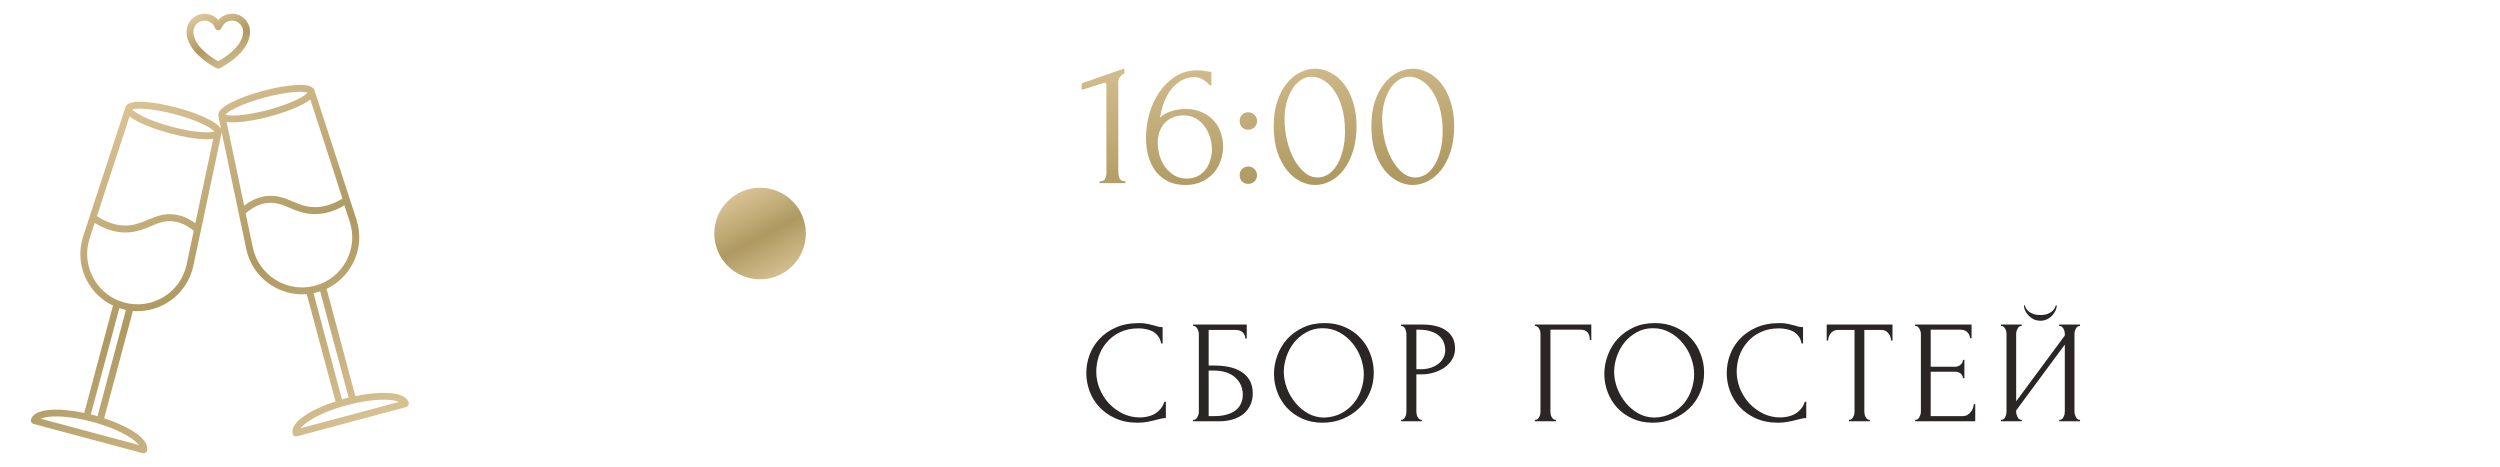<?xml version="1.0" encoding="UTF-8"?> <svg xmlns="http://www.w3.org/2000/svg" width="273" height="51" viewBox="0 0 273 51" fill="none"><g clip-path="url(#clip0_85_287)"><path d="M23.663 7.463C23.719 7.491 23.775 7.5 23.831 7.5C23.887 7.5 23.944 7.491 24 7.463C24.131 7.397 27.309 5.803 27.309 3.469C27.309 2.381 26.428 1.5 25.341 1.5C24.75 1.5 24.206 1.762 23.841 2.194C23.475 1.762 22.931 1.5 22.341 1.5C21.253 1.5 20.372 2.381 20.372 3.469C20.363 5.803 23.522 7.397 23.663 7.463ZM22.331 2.25C22.847 2.25 23.306 2.569 23.475 3.056C23.531 3.206 23.672 3.3 23.831 3.3C23.991 3.3 24.131 3.197 24.188 3.056C24.366 2.578 24.825 2.25 25.331 2.25C26.006 2.25 26.55 2.794 26.55 3.469C26.55 5.072 24.441 6.356 23.831 6.703C23.222 6.366 21.122 5.072 21.122 3.469C21.113 2.794 21.666 2.25 22.331 2.25Z" fill="url(#paint0_linear_85_287)"></path><path d="M44.634 43.987C44.513 43.519 43.987 42.956 42.188 42.9C41.212 42.872 40.041 42.994 38.803 43.256L35.663 31.538C36.853 30.975 37.828 30.056 38.475 28.875C39.3 27.356 39.459 25.613 38.925 23.972L34.341 9.853C34.172 9.403 33.544 9.216 32.344 9.281C31.341 9.337 30.056 9.562 28.725 9.919C27.394 10.275 26.166 10.725 25.275 11.175C24.216 11.719 23.756 12.197 23.841 12.666L24.141 14.109C23.981 13.762 23.531 13.406 22.762 13.012C21.872 12.553 20.644 12.113 19.312 11.756C17.981 11.4 16.697 11.175 15.694 11.119C14.503 11.053 13.866 11.241 13.706 11.691L9.084 25.791C8.55 27.441 8.7 29.184 9.525 30.703C10.172 31.894 11.147 32.812 12.338 33.366L9.197 45.094C6.403 44.503 3.713 44.569 3.375 45.825C3.347 45.919 3.366 46.022 3.413 46.106C3.459 46.191 3.544 46.256 3.638 46.284L15.591 49.491C15.619 49.5 15.656 49.5 15.684 49.5C15.75 49.5 15.816 49.481 15.872 49.453C15.956 49.406 16.022 49.322 16.05 49.228C16.387 47.962 14.091 46.566 11.372 45.675L14.512 33.956C14.681 33.975 14.859 33.975 15.028 33.975C16.163 33.975 17.278 33.666 18.272 33.047C19.744 32.147 20.756 30.712 21.113 29.025L24.197 14.512C24.206 14.484 24.206 14.456 24.206 14.428L26.887 27.178C27.244 28.875 28.256 30.309 29.728 31.209C30.722 31.819 31.847 32.138 32.981 32.138C33.15 32.138 33.328 32.128 33.497 32.119L36.638 43.837C33.919 44.728 31.622 46.125 31.959 47.391C31.988 47.484 32.044 47.569 32.138 47.616C32.194 47.653 32.259 47.663 32.325 47.663C32.353 47.663 32.391 47.663 32.419 47.653L44.372 44.447C44.569 44.391 44.681 44.184 44.634 43.987ZM15.881 11.887C16.8 11.953 17.944 12.169 19.106 12.478C20.269 12.787 21.375 13.181 22.2 13.575C22.969 13.95 23.297 14.222 23.409 14.353C23.25 14.419 22.828 14.494 21.975 14.428C21.056 14.363 19.913 14.147 18.75 13.838C17.587 13.528 16.481 13.134 15.656 12.741C14.887 12.366 14.559 12.094 14.447 11.963C14.606 11.897 15.028 11.822 15.881 11.887ZM14.147 12.713C14.381 12.9 14.7 13.097 15.103 13.303C15.994 13.762 17.222 14.203 18.553 14.559C19.884 14.916 21.169 15.141 22.172 15.197C22.322 15.206 22.462 15.206 22.594 15.206C22.866 15.206 23.091 15.188 23.288 15.159L21.328 24.384C20.578 23.822 19.772 23.494 18.947 23.409C17.831 23.297 16.988 23.653 16.163 24C15.441 24.3 14.691 24.619 13.725 24.628C12.703 24.637 11.644 24.291 10.584 23.606L14.147 12.713ZM15.169 48.6L4.444 45.722C4.734 45.6 5.194 45.506 5.841 45.478C7.022 45.441 8.541 45.647 10.097 46.069C11.662 46.491 13.069 47.062 14.081 47.691C14.625 48.038 14.981 48.347 15.169 48.6ZM10.65 45.45C10.528 45.413 10.406 45.384 10.284 45.347C10.162 45.309 10.041 45.281 9.919 45.253L13.031 33.647C13.153 33.684 13.266 33.722 13.387 33.759C13.509 33.788 13.631 33.816 13.753 33.844L10.65 45.45ZM20.381 28.875C20.062 30.366 19.181 31.622 17.878 32.419C16.584 33.216 15.056 33.431 13.584 33.038C12.113 32.644 10.903 31.688 10.181 30.347C9.459 29.006 9.319 27.469 9.788 26.025L10.341 24.347C11.466 25.031 12.591 25.387 13.697 25.387H13.734C14.859 25.378 15.713 25.022 16.462 24.703C17.259 24.366 17.953 24.075 18.872 24.169C19.669 24.253 20.438 24.6 21.159 25.209L20.381 28.875ZM37.397 21.684C36.384 22.303 35.391 22.622 34.416 22.622C34.406 22.622 34.397 22.622 34.388 22.622C33.413 22.613 32.672 22.303 31.95 21.994C31.134 21.647 30.281 21.291 29.166 21.403C28.284 21.488 27.45 21.853 26.663 22.462L24.741 13.312C24.938 13.341 25.172 13.359 25.444 13.359C25.575 13.359 25.716 13.359 25.866 13.35C26.869 13.294 28.153 13.069 29.484 12.713C30.816 12.356 32.044 11.906 32.934 11.456C33.337 11.25 33.656 11.053 33.891 10.866L37.397 21.684ZM25.828 11.738C26.653 11.344 27.75 10.95 28.922 10.641C30.094 10.331 31.238 10.116 32.147 10.05C33 9.984 33.422 10.059 33.581 10.125C33.469 10.256 33.15 10.537 32.372 10.903C31.547 11.297 30.45 11.691 29.278 12C28.106 12.309 26.962 12.525 26.053 12.591C25.2 12.656 24.778 12.581 24.619 12.516C24.722 12.384 25.05 12.113 25.828 11.738ZM30.113 30.572C28.819 29.775 27.928 28.519 27.609 27.028L26.822 23.306C27.581 22.631 28.387 22.247 29.222 22.163C30.15 22.069 30.834 22.359 31.631 22.697C32.381 23.016 33.234 23.372 34.359 23.381H34.397C35.456 23.381 36.534 23.062 37.612 22.425L38.194 24.206C38.663 25.65 38.522 27.188 37.8 28.519C37.078 29.859 35.869 30.806 34.397 31.2C32.944 31.594 31.416 31.369 30.113 30.572ZM34.237 32.006L34.603 31.922C34.725 31.894 34.847 31.856 34.959 31.809L38.072 43.416C37.95 43.444 37.828 43.481 37.706 43.509C37.584 43.538 37.462 43.575 37.341 43.612L34.237 32.006ZM32.831 46.763C33.019 46.509 33.366 46.2 33.919 45.862C34.922 45.234 36.337 44.663 37.903 44.241C39.347 43.856 40.744 43.65 41.878 43.65H42.159C42.806 43.669 43.266 43.763 43.556 43.894L32.831 46.763Z" fill="url(#paint1_linear_85_287)"></path></g><circle cx="83" cy="25.5" r="5" fill="url(#paint2_linear_85_287)"></circle><path d="M120.08 20V19.8C120.4 19.8 120.6 19.707 120.68 19.52C120.773 19.32 120.82 19.087 120.82 18.82V9.24C120.82 9.107 120.753 9.04 120.62 9.04C120.567 9.04 120.493 9.06 120.4 9.1L118.12 9.82V9.1L122.78 7.48V8.02C122.567 8.113 122.393 8.26 122.26 8.46C122.14 8.66 122.093 8.893 122.12 9.16V18.74C122.12 19.02 122.167 19.267 122.26 19.48C122.353 19.693 122.567 19.8 122.9 19.8V20H120.08ZM129.244 12.6C128.764 12.6 128.344 12.687 127.984 12.86C127.637 13.02 127.344 13.24 127.104 13.52C126.877 13.8 126.704 14.12 126.584 14.48C126.477 14.84 126.424 15.213 126.424 15.6C126.424 16.067 126.491 16.533 126.624 17C126.771 17.467 126.977 17.887 127.244 18.26C127.524 18.62 127.857 18.92 128.244 19.16C128.631 19.387 129.077 19.5 129.584 19.5C130.037 19.5 130.437 19.413 130.784 19.24C131.131 19.053 131.417 18.813 131.644 18.52C131.884 18.213 132.057 17.867 132.164 17.48C132.284 17.093 132.344 16.7 132.344 16.3C132.344 15.847 132.271 15.4 132.124 14.96C131.991 14.52 131.791 14.127 131.524 13.78C131.271 13.42 130.951 13.133 130.564 12.92C130.177 12.707 129.737 12.6 129.244 12.6ZM132.084 9.3C131.871 9.033 131.611 8.82 131.304 8.66C131.011 8.5 130.731 8.42 130.464 8.42C129.851 8.42 129.317 8.573 128.864 8.88C128.411 9.173 128.031 9.54 127.724 9.98C127.431 10.42 127.197 10.9 127.024 11.42C126.851 11.927 126.737 12.4 126.684 12.84C127.071 12.493 127.504 12.253 127.984 12.12C128.464 11.973 128.964 11.9 129.484 11.9C130.164 11.9 130.757 12.02 131.264 12.26C131.784 12.487 132.211 12.793 132.544 13.18C132.891 13.553 133.144 13.987 133.304 14.48C133.477 14.973 133.564 15.48 133.564 16C133.564 16.52 133.477 17.033 133.304 17.54C133.131 18.047 132.871 18.5 132.524 18.9C132.177 19.287 131.744 19.6 131.224 19.84C130.717 20.08 130.124 20.2 129.444 20.2C128.697 20.2 128.051 20.06 127.504 19.78C126.957 19.5 126.511 19.127 126.164 18.66C125.817 18.18 125.557 17.627 125.384 17C125.224 16.373 125.144 15.72 125.144 15.04C125.144 14.16 125.264 13.287 125.504 12.42C125.757 11.54 126.124 10.753 126.604 10.06C127.084 9.353 127.671 8.78 128.364 8.34C129.057 7.9 129.851 7.68 130.744 7.68C130.931 7.68 131.124 7.693 131.324 7.72C131.537 7.747 131.724 7.773 131.884 7.8C131.964 7.813 132.044 7.827 132.124 7.84C132.217 7.853 132.271 7.86 132.284 7.86V9.3H132.084ZM135.368 13.22C135.368 12.953 135.455 12.727 135.628 12.54C135.815 12.353 136.041 12.26 136.308 12.26C136.575 12.26 136.801 12.353 136.988 12.54C137.175 12.727 137.268 12.953 137.268 13.22C137.268 13.487 137.175 13.713 136.988 13.9C136.801 14.073 136.575 14.16 136.308 14.16C136.041 14.16 135.815 14.073 135.628 13.9C135.455 13.713 135.368 13.487 135.368 13.22ZM135.368 19.14C135.368 18.873 135.455 18.647 135.628 18.46C135.815 18.273 136.041 18.18 136.308 18.18C136.575 18.18 136.801 18.273 136.988 18.46C137.175 18.647 137.268 18.873 137.268 19.14C137.268 19.407 137.175 19.633 136.988 19.82C136.801 19.993 136.575 20.08 136.308 20.08C136.041 20.08 135.815 19.993 135.628 19.82C135.455 19.633 135.368 19.407 135.368 19.14ZM139.092 13.8C139.092 12.773 139.218 11.867 139.472 11.08C139.738 10.293 140.085 9.64 140.512 9.12C140.938 8.587 141.418 8.187 141.952 7.92C142.498 7.64 143.052 7.5 143.612 7.5C144.172 7.5 144.725 7.64 145.272 7.92C145.818 8.187 146.298 8.587 146.712 9.12C147.138 9.64 147.478 10.293 147.732 11.08C147.998 11.867 148.132 12.773 148.132 13.8C148.132 14.84 147.998 15.76 147.732 16.56C147.478 17.347 147.138 18.013 146.712 18.56C146.298 19.093 145.818 19.5 145.272 19.78C144.725 20.06 144.172 20.2 143.612 20.2C143.052 20.2 142.498 20.06 141.952 19.78C141.418 19.5 140.938 19.093 140.512 18.56C140.085 18.013 139.738 17.347 139.472 16.56C139.218 15.76 139.092 14.84 139.092 13.8ZM146.872 14.32C146.872 13.36 146.765 12.513 146.552 11.78C146.338 11.033 146.058 10.413 145.712 9.92C145.378 9.413 144.992 9.033 144.552 8.78C144.125 8.513 143.685 8.38 143.232 8.38C142.778 8.38 142.365 8.513 141.992 8.78C141.632 9.033 141.325 9.373 141.072 9.8C140.818 10.227 140.618 10.72 140.472 11.28C140.338 11.84 140.272 12.427 140.272 13.04C140.272 13.773 140.358 14.52 140.532 15.28C140.705 16.027 140.952 16.707 141.272 17.32C141.592 17.92 141.972 18.413 142.412 18.8C142.865 19.187 143.358 19.38 143.892 19.38C144.278 19.38 144.652 19.273 145.012 19.06C145.372 18.833 145.685 18.507 145.952 18.08C146.232 17.653 146.452 17.127 146.612 16.5C146.785 15.873 146.872 15.147 146.872 14.32ZM149.756 13.8C149.756 12.773 149.882 11.867 150.136 11.08C150.402 10.293 150.749 9.64 151.176 9.12C151.602 8.587 152.082 8.187 152.616 7.92C153.162 7.64 153.716 7.5 154.276 7.5C154.836 7.5 155.389 7.64 155.936 7.92C156.482 8.187 156.962 8.587 157.376 9.12C157.802 9.64 158.142 10.293 158.396 11.08C158.662 11.867 158.796 12.773 158.796 13.8C158.796 14.84 158.662 15.76 158.396 16.56C158.142 17.347 157.802 18.013 157.376 18.56C156.962 19.093 156.482 19.5 155.936 19.78C155.389 20.06 154.836 20.2 154.276 20.2C153.716 20.2 153.162 20.06 152.616 19.78C152.082 19.5 151.602 19.093 151.176 18.56C150.749 18.013 150.402 17.347 150.136 16.56C149.882 15.76 149.756 14.84 149.756 13.8ZM157.536 14.32C157.536 13.36 157.429 12.513 157.216 11.78C157.002 11.033 156.722 10.413 156.376 9.92C156.042 9.413 155.656 9.033 155.216 8.78C154.789 8.513 154.349 8.38 153.896 8.38C153.442 8.38 153.029 8.513 152.656 8.78C152.296 9.033 151.989 9.373 151.736 9.8C151.482 10.227 151.282 10.72 151.136 11.28C151.002 11.84 150.936 12.427 150.936 13.04C150.936 13.773 151.022 14.52 151.196 15.28C151.369 16.027 151.616 16.707 151.936 17.32C152.256 17.92 152.636 18.413 153.076 18.8C153.529 19.187 154.022 19.38 154.556 19.38C154.942 19.38 155.316 19.273 155.676 19.06C156.036 18.833 156.349 18.507 156.616 18.08C156.896 17.653 157.116 17.127 157.276 16.5C157.449 15.873 157.536 15.147 157.536 14.32Z" fill="url(#paint3_linear_85_287)"></path><path d="M124.352 35.856C123.563 35.856 122.875 36 122.288 36.288C121.712 36.565 121.232 36.933 120.848 37.392C120.464 37.84 120.176 38.347 119.984 38.912C119.803 39.477 119.712 40.037 119.712 40.592C119.712 41.221 119.835 41.84 120.08 42.448C120.325 43.045 120.661 43.579 121.088 44.048C121.525 44.507 122.032 44.88 122.608 45.168C123.184 45.445 123.808 45.584 124.48 45.584C124.672 45.584 124.896 45.563 125.152 45.52C125.419 45.477 125.68 45.397 125.936 45.28C126.192 45.152 126.427 44.976 126.64 44.752C126.864 44.528 127.035 44.235 127.152 43.872H127.312V45.648C127.152 45.648 126.981 45.669 126.8 45.712C126.629 45.755 126.437 45.803 126.224 45.856C125.947 45.931 125.637 46 125.296 46.064C124.965 46.128 124.613 46.16 124.24 46.16C123.312 46.16 122.496 46 121.792 45.68C121.088 45.36 120.501 44.944 120.032 44.432C119.563 43.92 119.211 43.344 118.976 42.704C118.741 42.053 118.624 41.397 118.624 40.736C118.624 40.075 118.741 39.419 118.976 38.768C119.211 38.117 119.568 37.536 120.048 37.024C120.528 36.501 121.131 36.08 121.856 35.76C122.581 35.44 123.435 35.28 124.416 35.28C124.768 35.28 125.083 35.312 125.36 35.376C125.648 35.44 125.904 35.504 126.128 35.568C126.288 35.621 126.432 35.664 126.56 35.696C126.699 35.717 126.832 35.728 126.96 35.728V37.504H126.8C126.736 37.173 126.619 36.901 126.448 36.688C126.277 36.464 126.075 36.293 125.84 36.176C125.616 36.059 125.371 35.979 125.104 35.936C124.848 35.883 124.597 35.856 124.352 35.856ZM130.289 45.84H130.369C130.454 45.84 130.529 45.813 130.593 45.76C130.657 45.696 130.71 45.621 130.753 45.536C130.806 45.451 130.843 45.36 130.865 45.264C130.897 45.168 130.913 45.077 130.913 44.992V36.432C130.913 36.357 130.897 36.272 130.865 36.176C130.843 36.08 130.806 35.989 130.753 35.904C130.71 35.819 130.657 35.749 130.593 35.696C130.529 35.632 130.454 35.6 130.369 35.6H130.289V35.44H136.145V36.96H135.985C135.985 36.715 135.899 36.501 135.729 36.32C135.558 36.128 135.297 36.032 134.945 36.032H131.985V39.92H132.721C133.211 39.92 133.697 39.968 134.177 40.064C134.667 40.16 135.105 40.325 135.489 40.56C135.883 40.784 136.198 41.093 136.433 41.488C136.678 41.883 136.801 42.379 136.801 42.976C136.801 43.445 136.71 43.867 136.529 44.24C136.358 44.613 136.113 44.933 135.793 45.2C135.473 45.456 135.089 45.653 134.641 45.792C134.203 45.931 133.723 46 133.201 46H130.289V45.84ZM132.609 45.44C133.142 45.44 133.601 45.381 133.985 45.264C134.379 45.147 134.705 44.987 134.961 44.784C135.217 44.571 135.403 44.325 135.521 44.048C135.649 43.76 135.713 43.451 135.713 43.12C135.713 42.341 135.435 41.707 134.881 41.216C134.326 40.715 133.537 40.464 132.513 40.464H131.985V45.44H132.609ZM144.64 35.28C145.472 35.28 146.219 35.429 146.88 35.728C147.541 36.016 148.101 36.411 148.56 36.912C149.029 37.403 149.387 37.979 149.632 38.64C149.888 39.291 150.016 39.973 150.016 40.688C150.016 41.488 149.867 42.224 149.568 42.896C149.28 43.568 148.88 44.144 148.368 44.624C147.856 45.104 147.259 45.483 146.576 45.76C145.904 46.027 145.184 46.16 144.416 46.16C143.595 46.16 142.853 46.011 142.192 45.712C141.541 45.413 140.987 45.019 140.528 44.528C140.08 44.037 139.733 43.472 139.488 42.832C139.243 42.192 139.12 41.525 139.12 40.832C139.12 40.149 139.243 39.477 139.488 38.816C139.733 38.144 140.091 37.547 140.56 37.024C141.04 36.501 141.621 36.08 142.304 35.76C142.987 35.44 143.765 35.28 144.64 35.28ZM144.624 45.6C145.339 45.568 145.963 45.408 146.496 45.12C147.04 44.821 147.493 44.448 147.856 44C148.219 43.541 148.485 43.04 148.656 42.496C148.837 41.952 148.928 41.413 148.928 40.88C148.928 40.293 148.821 39.701 148.608 39.104C148.395 38.507 148.091 37.968 147.696 37.488C147.301 36.997 146.827 36.603 146.272 36.304C145.728 35.995 145.115 35.84 144.432 35.84C143.771 35.84 143.179 35.989 142.656 36.288C142.133 36.576 141.685 36.949 141.312 37.408C140.949 37.867 140.672 38.379 140.48 38.944C140.288 39.509 140.192 40.064 140.192 40.608C140.192 41.195 140.304 41.787 140.528 42.384C140.752 42.971 141.061 43.504 141.456 43.984C141.851 44.464 142.315 44.853 142.848 45.152C143.392 45.451 143.984 45.6 144.624 45.6ZM153.004 35.44H155.276C156.46 35.44 157.356 35.669 157.964 36.128C158.583 36.576 158.892 37.216 158.892 38.048C158.892 38.496 158.785 38.896 158.572 39.248C158.359 39.6 158.076 39.899 157.724 40.144C157.383 40.379 156.993 40.56 156.556 40.688C156.129 40.816 155.703 40.88 155.276 40.88H154.668V44.96C154.668 45.045 154.679 45.141 154.7 45.248C154.721 45.344 154.753 45.435 154.796 45.52C154.849 45.605 154.903 45.68 154.956 45.744C155.02 45.808 155.095 45.84 155.18 45.84H155.26V46H153.004V45.84H153.084C153.159 45.84 153.228 45.808 153.292 45.744C153.356 45.68 153.409 45.605 153.452 45.52C153.495 45.435 153.527 45.344 153.548 45.248C153.569 45.141 153.58 45.045 153.58 44.96V36.432C153.58 36.283 153.537 36.112 153.452 35.92C153.367 35.728 153.244 35.621 153.084 35.6H153.004V35.44ZM154.668 36V40.32H155.148C155.575 40.32 155.953 40.261 156.284 40.144C156.625 40.027 156.908 39.872 157.132 39.68C157.356 39.488 157.527 39.269 157.644 39.024C157.761 38.779 157.82 38.528 157.82 38.272C157.82 37.963 157.767 37.675 157.66 37.408C157.564 37.131 157.399 36.891 157.164 36.688C156.94 36.475 156.641 36.309 156.268 36.192C155.895 36.064 155.436 36 154.892 36H154.668ZM169.835 45.84H169.915V46H167.611V45.84H167.691C167.776 45.84 167.851 45.813 167.915 45.76C167.979 45.696 168.032 45.621 168.075 45.536C168.128 45.451 168.165 45.36 168.187 45.264C168.208 45.168 168.219 45.077 168.219 44.992V36.432C168.219 36.357 168.208 36.272 168.187 36.176C168.165 36.08 168.128 35.989 168.075 35.904C168.032 35.819 167.979 35.749 167.915 35.696C167.851 35.632 167.776 35.6 167.691 35.6H167.611V35.44H173.771V37.136H173.611C173.611 36.752 173.525 36.469 173.355 36.288C173.195 36.096 172.939 36 172.587 36H169.307V44.992C169.307 45.077 169.317 45.168 169.339 45.264C169.36 45.36 169.392 45.451 169.435 45.536C169.488 45.621 169.547 45.696 169.611 45.76C169.675 45.813 169.749 45.84 169.835 45.84ZM180.712 35.28C181.544 35.28 182.291 35.429 182.952 35.728C183.613 36.016 184.173 36.411 184.632 36.912C185.101 37.403 185.459 37.979 185.704 38.64C185.96 39.291 186.088 39.973 186.088 40.688C186.088 41.488 185.939 42.224 185.64 42.896C185.352 43.568 184.952 44.144 184.44 44.624C183.928 45.104 183.331 45.483 182.648 45.76C181.976 46.027 181.256 46.16 180.488 46.16C179.667 46.16 178.925 46.011 178.264 45.712C177.613 45.413 177.059 45.019 176.6 44.528C176.152 44.037 175.805 43.472 175.56 42.832C175.315 42.192 175.192 41.525 175.192 40.832C175.192 40.149 175.315 39.477 175.56 38.816C175.805 38.144 176.163 37.547 176.632 37.024C177.112 36.501 177.693 36.08 178.376 35.76C179.059 35.44 179.837 35.28 180.712 35.28ZM180.696 45.6C181.411 45.568 182.035 45.408 182.568 45.12C183.112 44.821 183.565 44.448 183.928 44C184.291 43.541 184.557 43.04 184.728 42.496C184.909 41.952 185 41.413 185 40.88C185 40.293 184.893 39.701 184.68 39.104C184.467 38.507 184.163 37.968 183.768 37.488C183.373 36.997 182.899 36.603 182.344 36.304C181.8 35.995 181.187 35.84 180.504 35.84C179.843 35.84 179.251 35.989 178.728 36.288C178.205 36.576 177.757 36.949 177.384 37.408C177.021 37.867 176.744 38.379 176.552 38.944C176.36 39.509 176.264 40.064 176.264 40.608C176.264 41.195 176.376 41.787 176.6 42.384C176.824 42.971 177.133 43.504 177.528 43.984C177.923 44.464 178.387 44.853 178.92 45.152C179.464 45.451 180.056 45.6 180.696 45.6ZM194.286 35.856C193.497 35.856 192.809 36 192.222 36.288C191.646 36.565 191.166 36.933 190.782 37.392C190.398 37.84 190.11 38.347 189.918 38.912C189.737 39.477 189.646 40.037 189.646 40.592C189.646 41.221 189.769 41.84 190.014 42.448C190.26 43.045 190.596 43.579 191.022 44.048C191.46 44.507 191.966 44.88 192.542 45.168C193.118 45.445 193.742 45.584 194.414 45.584C194.606 45.584 194.83 45.563 195.086 45.52C195.353 45.477 195.614 45.397 195.87 45.28C196.126 45.152 196.361 44.976 196.574 44.752C196.798 44.528 196.969 44.235 197.086 43.872H197.246V45.648C197.086 45.648 196.916 45.669 196.734 45.712C196.564 45.755 196.372 45.803 196.158 45.856C195.881 45.931 195.572 46 195.23 46.064C194.9 46.128 194.548 46.16 194.174 46.16C193.246 46.16 192.43 46 191.726 45.68C191.022 45.36 190.436 44.944 189.966 44.432C189.497 43.92 189.145 43.344 188.91 42.704C188.676 42.053 188.558 41.397 188.558 40.736C188.558 40.075 188.676 39.419 188.91 38.768C189.145 38.117 189.502 37.536 189.982 37.024C190.462 36.501 191.065 36.08 191.79 35.76C192.516 35.44 193.369 35.28 194.35 35.28C194.702 35.28 195.017 35.312 195.294 35.376C195.582 35.44 195.838 35.504 196.062 35.568C196.222 35.621 196.366 35.664 196.494 35.696C196.633 35.717 196.766 35.728 196.894 35.728V37.504H196.734C196.67 37.173 196.553 36.901 196.382 36.688C196.212 36.464 196.009 36.293 195.774 36.176C195.55 36.059 195.305 35.979 195.038 35.936C194.782 35.883 194.532 35.856 194.286 35.856ZM204.099 45.84H204.179V46H201.907V45.84H201.987C202.073 45.84 202.147 45.808 202.211 45.744C202.275 45.68 202.329 45.605 202.371 45.52C202.425 45.435 202.462 45.344 202.483 45.248C202.505 45.141 202.515 45.045 202.515 44.96V36.032H200.659C200.489 36.032 200.339 36.069 200.211 36.144C200.083 36.219 199.977 36.315 199.891 36.432C199.806 36.539 199.742 36.661 199.699 36.8C199.657 36.928 199.635 37.056 199.635 37.184H199.475V35.44H206.659V37.184H206.499C206.499 37.056 206.478 36.928 206.435 36.8C206.393 36.661 206.329 36.539 206.243 36.432C206.158 36.315 206.051 36.219 205.923 36.144C205.795 36.069 205.646 36.032 205.475 36.032H203.587V44.96C203.587 45.045 203.598 45.141 203.619 45.248C203.641 45.344 203.673 45.435 203.715 45.52C203.769 45.605 203.822 45.68 203.875 45.744C203.939 45.808 204.014 45.84 204.099 45.84ZM209.136 45.84H209.216C209.301 45.84 209.376 45.813 209.44 45.76C209.504 45.696 209.557 45.621 209.6 45.536C209.653 45.451 209.69 45.36 209.712 45.264C209.744 45.168 209.76 45.077 209.76 44.992V36.432C209.76 36.357 209.744 36.272 209.712 36.176C209.69 36.08 209.653 35.989 209.6 35.904C209.557 35.819 209.504 35.749 209.44 35.696C209.376 35.632 209.301 35.6 209.216 35.6H209.136V35.44H215.296V36.928H215.136C215.114 36.683 215.018 36.469 214.848 36.288C214.677 36.096 214.41 36 214.048 36H210.832V40.048H213.488C213.733 40.048 213.936 39.973 214.096 39.824C214.266 39.675 214.352 39.499 214.352 39.296H214.512V41.296H214.352C214.352 41.104 214.272 40.939 214.112 40.8C213.952 40.661 213.744 40.592 213.488 40.592H210.832V45.44H214.336C214.538 45.44 214.714 45.392 214.864 45.296C215.013 45.2 215.136 45.088 215.232 44.96C215.338 44.821 215.413 44.677 215.456 44.528C215.509 44.368 215.536 44.235 215.536 44.128H215.696V46H209.136V45.84ZM224.597 33.344C224.597 33.525 224.555 33.712 224.469 33.904C224.384 34.096 224.261 34.277 224.101 34.448C223.952 34.619 223.765 34.757 223.541 34.864C223.328 34.971 223.088 35.024 222.821 35.024C222.565 35.024 222.325 34.976 222.101 34.88C221.888 34.773 221.701 34.64 221.541 34.48C221.381 34.32 221.253 34.139 221.157 33.936C221.061 33.733 221.013 33.536 221.013 33.344H221.109C221.12 33.408 221.152 33.499 221.205 33.616C221.269 33.733 221.365 33.851 221.493 33.968C221.621 34.085 221.792 34.187 222.005 34.272C222.219 34.357 222.485 34.4 222.805 34.4C223.136 34.4 223.403 34.357 223.605 34.272C223.819 34.187 223.989 34.085 224.117 33.968C224.245 33.851 224.336 33.733 224.389 33.616C224.443 33.499 224.48 33.408 224.501 33.344H224.597ZM224.869 45.84H224.949C225.035 45.84 225.109 45.813 225.173 45.76C225.237 45.696 225.291 45.621 225.333 45.536C225.387 45.44 225.424 45.344 225.445 45.248C225.467 45.141 225.477 45.045 225.477 44.96V37.632L220.165 44.816V44.96C220.165 45.045 220.176 45.141 220.197 45.248C220.229 45.344 220.267 45.435 220.309 45.52C220.352 45.605 220.405 45.68 220.469 45.744C220.533 45.808 220.608 45.84 220.693 45.84H220.773V46H218.501V45.84H218.581C218.667 45.84 218.741 45.813 218.805 45.76C218.869 45.696 218.923 45.621 218.965 45.536C219.019 45.44 219.056 45.344 219.077 45.248C219.099 45.141 219.109 45.045 219.109 44.96V36.432C219.109 36.357 219.099 36.272 219.077 36.176C219.056 36.08 219.019 35.989 218.965 35.904C218.923 35.819 218.869 35.749 218.805 35.696C218.741 35.632 218.667 35.6 218.581 35.6H218.501V35.44H220.773V35.6H220.645C220.571 35.611 220.501 35.648 220.437 35.712C220.384 35.776 220.336 35.851 220.293 35.936C220.251 36.011 220.219 36.096 220.197 36.192C220.176 36.277 220.165 36.357 220.165 36.432V43.824L225.477 36.64V36.432C225.477 36.357 225.467 36.272 225.445 36.176C225.424 36.08 225.387 35.989 225.333 35.904C225.291 35.819 225.237 35.749 225.173 35.696C225.109 35.632 225.035 35.6 224.949 35.6H224.869V35.44H227.141V35.6H227.061C226.976 35.6 226.901 35.632 226.837 35.696C226.773 35.749 226.72 35.819 226.677 35.904C226.635 35.989 226.597 36.08 226.565 36.176C226.544 36.272 226.533 36.357 226.533 36.432V44.96C226.533 45.045 226.544 45.136 226.565 45.232C226.597 45.328 226.635 45.424 226.677 45.52C226.72 45.605 226.773 45.68 226.837 45.744C226.901 45.808 226.976 45.84 227.061 45.84H227.141V46H224.869V45.84Z" fill="#292625"></path><defs><linearGradient id="paint0_linear_85_287" x1="21.251" y1="1.317" x2="24.673" y2="8.925" gradientUnits="userSpaceOnUse"><stop stop-color="#E4CEA3"></stop><stop offset="0.5" stop-color="#AF9961"></stop><stop offset="1" stop-color="#E4CEA3"></stop></linearGradient><linearGradient id="paint1_linear_85_287" x1="8.594" y1="8.04" x2="33.329" y2="56.838" gradientUnits="userSpaceOnUse"><stop stop-color="#E4CEA3"></stop><stop offset="0.5" stop-color="#AF9961"></stop><stop offset="1" stop-color="#E4CEA3"></stop></linearGradient><linearGradient id="paint2_linear_85_287" x1="79.267" y1="20.195" x2="85.509" y2="32.194" gradientUnits="userSpaceOnUse"><stop stop-color="#E4CEA3"></stop><stop offset="0.5" stop-color="#AF9961"></stop><stop offset="1" stop-color="#E4CEA3"></stop></linearGradient><linearGradient id="paint3_linear_85_287" x1="137.646" y1="-0.855" x2="141.621" y2="41.459" gradientUnits="userSpaceOnUse"><stop stop-color="#E4CEA3"></stop><stop offset="0.5" stop-color="#AF9961"></stop><stop offset="1" stop-color="#E4CEA3"></stop></linearGradient><clipPath id="clip0_85_287"><rect width="48" height="48" fill="white" transform="translate(0 1.5)"></rect></clipPath></defs></svg> 
